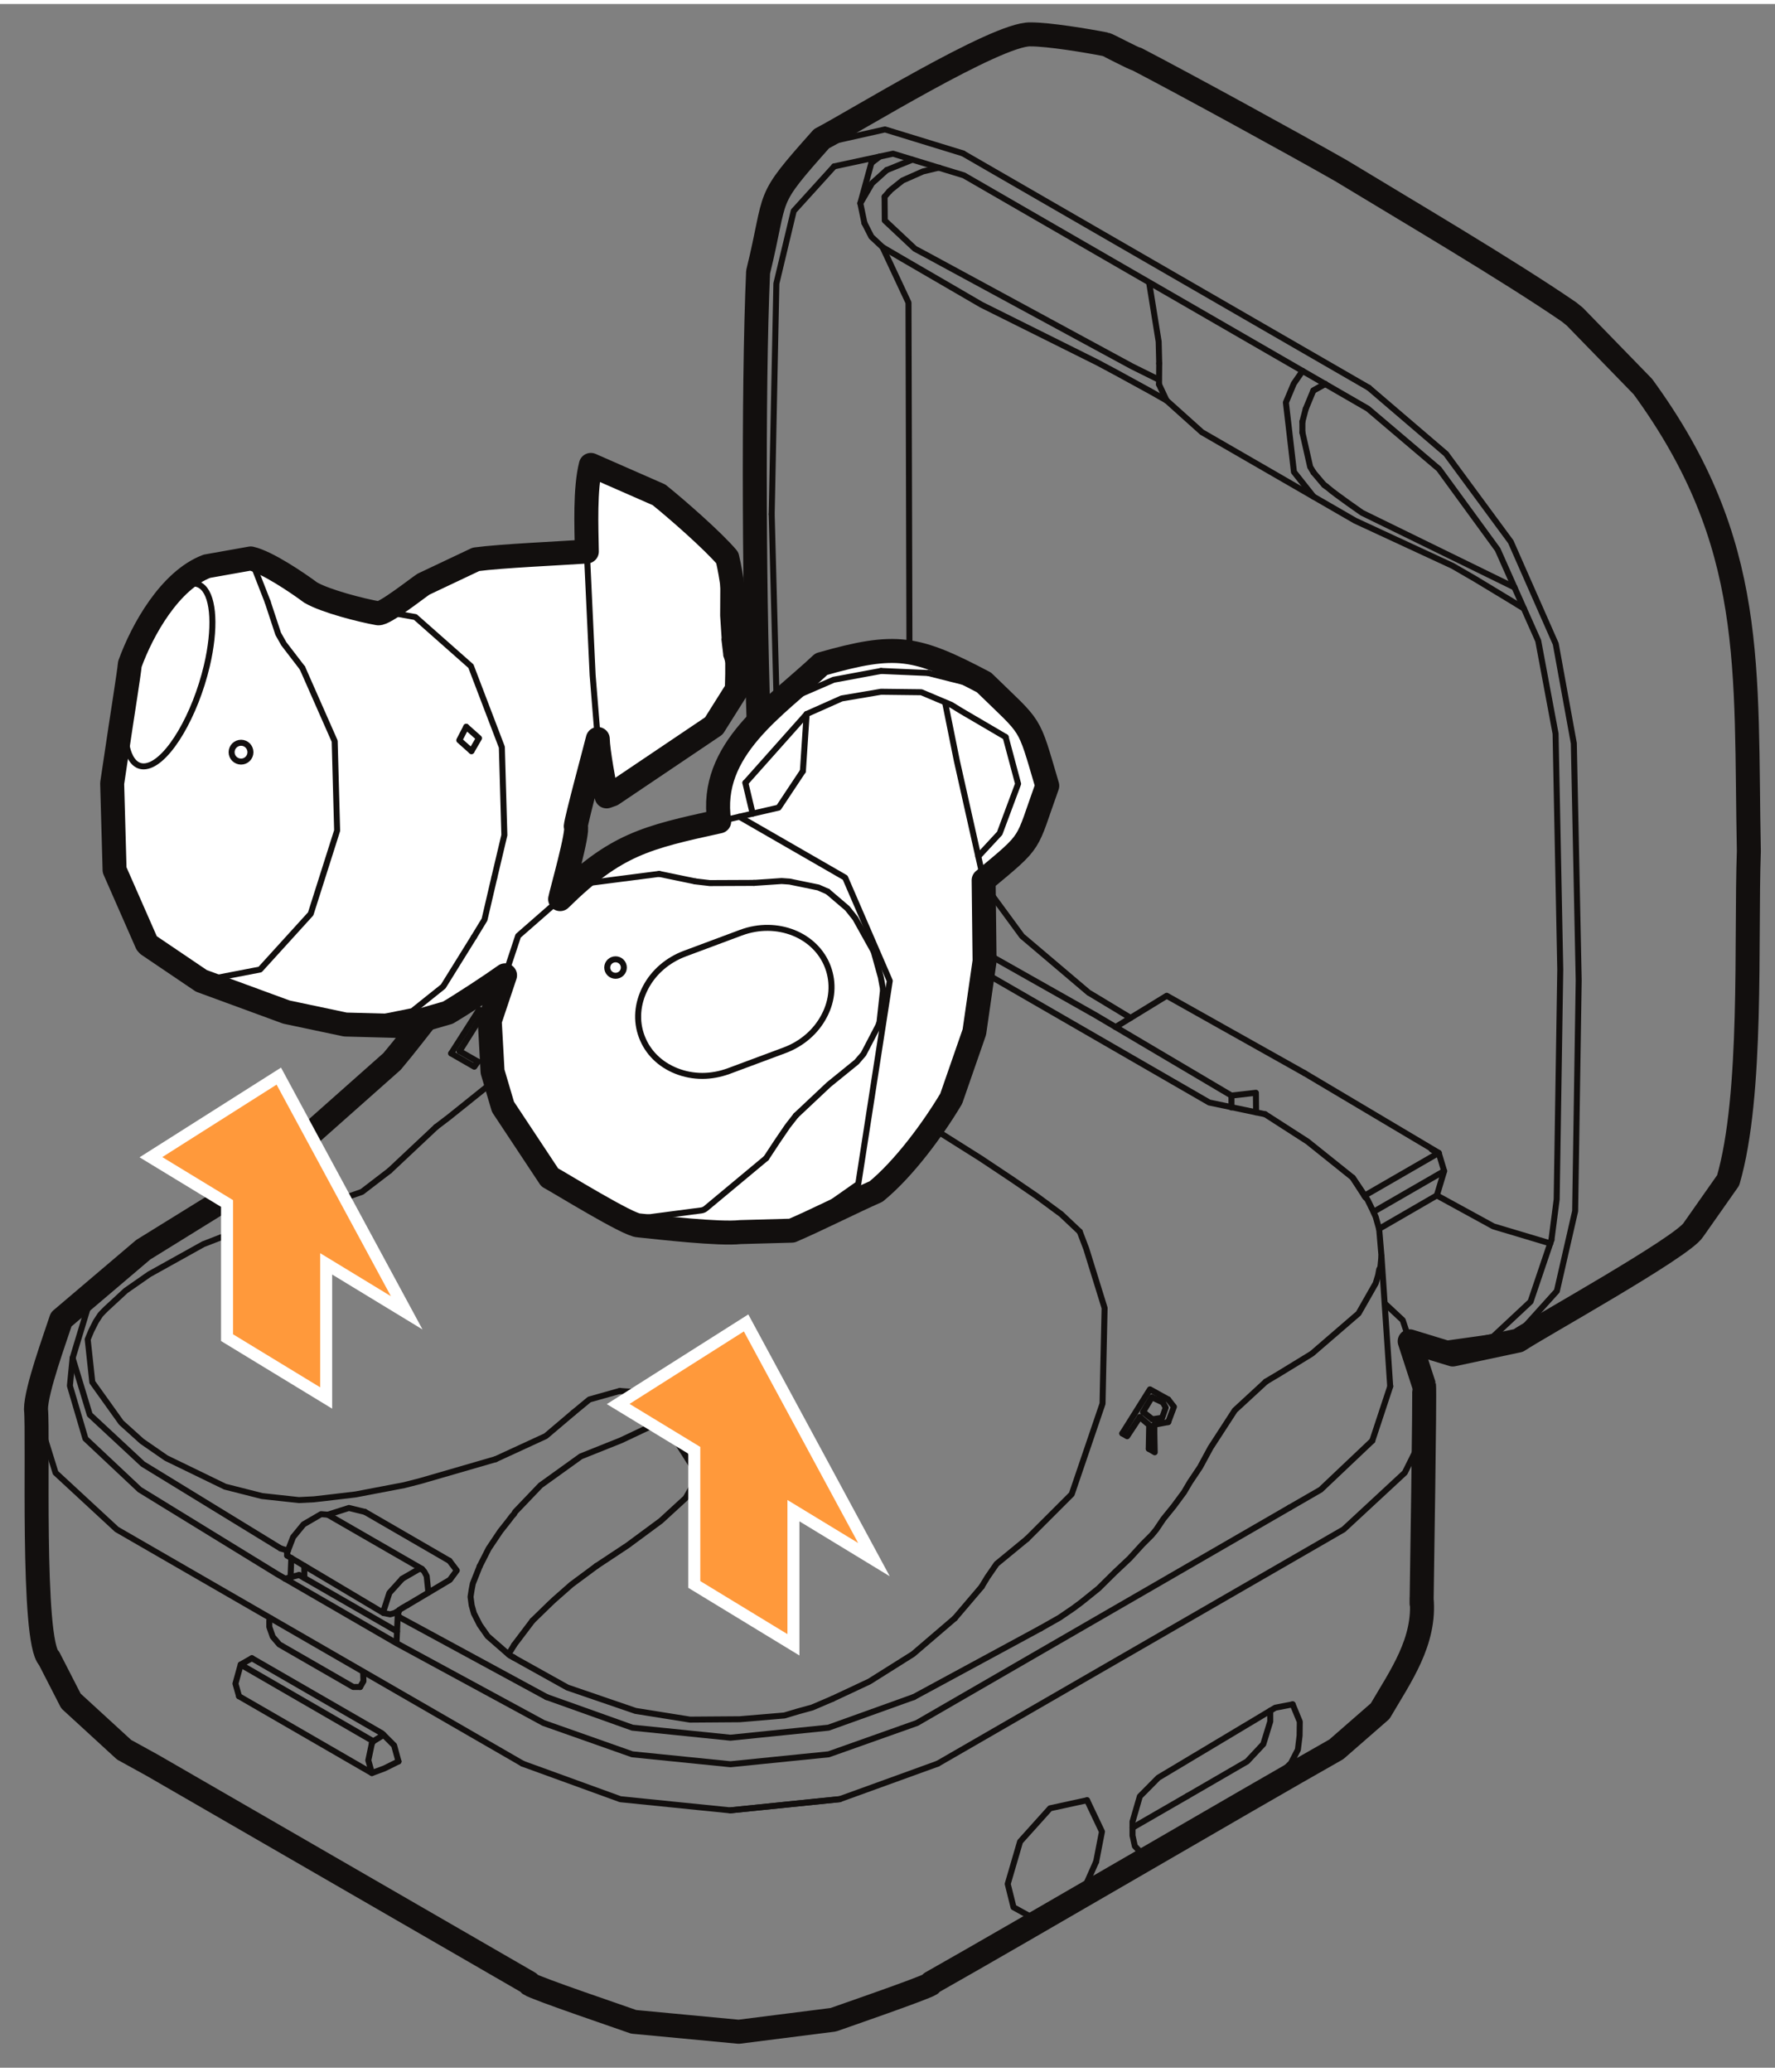 ﻿<?xml version="1.0" encoding="utf-8" standalone="no"?><svg width="108px" height="126px" viewBox="-1 -1 74 86" xmlns="http://www.w3.org/2000/svg" xmlns:xlink="http://www.w3.org/1999/xlink"><rect x="-1" y="-1" width="74" height="86" fill="#808080" stroke="none"/><title>generated by pstoedit</title><!-- generated by pstoedit version:3.75 --><g xml:space="preserve">
<clipPath id="clippath1"> 	<path d="M 0 -0.234 L 0 84 L 72.41 84 L 72.41 -0.234 Z" style="clip-rule:nonzero" />
</clipPath>
<g style="clip-path:url(#clippath1)"> 
<g stroke="#120f0e" fill="none" stroke-width="0.25" stroke-linejoin="round" stroke-linecap="round" stroke-miterlimit="10">
	<path d="M 47.32 14.852 L 47.328 13.98" />
</g>
<g stroke="#120f0e" fill="none" stroke-width="0.25" stroke-linejoin="round" stroke-linecap="round" stroke-miterlimit="10">
	<path d="M 23.867 64.09 L 25.16 63.234 L 26.551 62.207 L 27.586 61.258 L 28.113 60.34" />
</g>
<g stroke="#120f0e" fill="none" stroke-width="0.25" stroke-linejoin="round" stroke-linecap="round" stroke-miterlimit="10">
	<path d="M 11.113 64.559 L 11.145 63.758" />
</g>
<g stroke="#120f0e" fill="none" stroke-width="0.25" stroke-linejoin="round" stroke-linecap="round" stroke-miterlimit="10">
	<path d="M 15.242 47.617 L 14.09 48.5 L 13 48.883 L 12.355 49.023" />
</g>
<g stroke="#120f0e" fill="none" stroke-width="0.25" stroke-linejoin="round" stroke-linecap="round" stroke-miterlimit="10">
	<path d="M 14.215 61.836 L 17.738 63.875" />
</g>
<g stroke="#120f0e" fill="none" stroke-width="0.25" stroke-linejoin="round" stroke-linecap="round" stroke-miterlimit="10">
	<path d="M 21.785 69.551 L 25.363 70.828 L 29.453 71.246 L 33.539 70.828 L 37.098 69.551" />
</g>
<g stroke="#120f0e" fill="none" stroke-width="0.25" stroke-linejoin="round" stroke-linecap="round" stroke-miterlimit="10">
	<path d="M 39.93 64.945 L 40.164 64.559 L 40.547 64.004 L 41.82 62.957" />
</g>
<g stroke="#120f0e" fill="none" stroke-width="0.25" stroke-linejoin="round" stroke-linecap="round" stroke-miterlimit="10">
	<path d="M 51.777 56.406 L 50.48 57.602 L 49.469 59.16 L 49.031 59.969 L 48.605 60.605 L 48.363 61.016 L 47.93 61.602 L 47.5 62.133 L 47.203 62.574 L 47.016 62.801 L 46.629 63.188 L 46.098 63.77 L 45.477 64.355 L 44.801 65.023 L 44.316 65.414 L 44.078 65.605 L 43.742 65.855 L 43.168 66.246 L 42.375 66.695" />
</g>
<g stroke="#120f0e" fill="none" stroke-width="0.25" stroke-linejoin="round" stroke-linecap="round" stroke-miterlimit="10">
	<path d="M 10.699 63.359 L 4.957 59.844 L 2.742 57.785 L 2.027 55.426" />
</g>
<g stroke="#120f0e" fill="none" stroke-width="0.25" stroke-linejoin="round" stroke-linecap="round" stroke-miterlimit="10">
	<path d="M 21.785 69.551 L 15.676 66.238 L 15.582 66.129" />
</g>
<g stroke="#120f0e" fill="none" stroke-width="0.25" stroke-linejoin="round" stroke-linecap="round" stroke-miterlimit="10">
	<path d="M 12.355 49.023 L 10.062 49.676" />
</g>
<g stroke="#120f0e" fill="none" stroke-width="0.25" stroke-linejoin="round" stroke-linecap="round" stroke-miterlimit="10">
	<path d="M 19.66 59.641 L 21.754 58.676 L 22.902 57.703" />
</g>
<g stroke="#120f0e" fill="none" stroke-width="0.25" stroke-linejoin="round" stroke-linecap="round" stroke-miterlimit="10">
	<path d="M 33.699 69.629 L 35.242 68.906 L 37.062 67.762 L 38.805 66.27" />
</g>
<g stroke="#120f0e" fill="none" stroke-width="0.25" stroke-linejoin="round" stroke-linecap="round" stroke-miterlimit="10">
	<path d="M 26.465 57.727 L 26.086 58.289 L 24.887 58.855 L 23.215 59.523 L 21.535 60.73 L 20.477 61.836 L 20.43 61.922 L 20.336 62.027 L 20.188 62.223 L 19.855 62.645 L 19.371 63.367 L 19 64.098" />
</g>
<g stroke="#120f0e" fill="none" stroke-width="0.25" stroke-linejoin="round" stroke-linecap="round" stroke-miterlimit="10">
	<path d="M 26.465 57.727 L 26.27 56.895 L 24.848 56.797" />
</g>
<g stroke="#120f0e" fill="none" stroke-width="0.25" stroke-linejoin="round" stroke-linecap="round" stroke-miterlimit="10">
	<path d="M 53.391 43.555 L 58.98 46.875 L 55.879 48.664" />
</g>
<g stroke="#120f0e" fill="none" stroke-width="0.25" stroke-linejoin="round" stroke-linecap="round" stroke-miterlimit="10">
	<path d="M 56.297 49.312 L 59.207 47.633 L 58.98 46.875" />
</g>
<g stroke="#120f0e" fill="none" stroke-width="0.25" stroke-linejoin="round" stroke-linecap="round" stroke-miterlimit="10">
	<path d="M 53.391 43.555 L 47.641 40.328 L 45.508 41.633" />
</g>
<g stroke="#120f0e" fill="none" stroke-width="0.25" stroke-linejoin="round" stroke-linecap="round" stroke-miterlimit="10">
	<path d="M 58.902 48.648 L 59.207 47.633" />
</g>
<g stroke="#120f0e" fill="none" stroke-width="0.25" stroke-linejoin="round" stroke-linecap="round" stroke-miterlimit="10">
	<path d="M 37.035 5.488 L 35.965 5.922" />
</g>
<g stroke="#120f0e" fill="none" stroke-width="0.25" stroke-linejoin="round" stroke-linecap="round" stroke-miterlimit="10">
	<path d="M 35.965 5.922 L 35.352 6.473 L 34.867 7.305 L 35.039 8.133" />
</g>
<g stroke="#120f0e" fill="none" stroke-width="0.25" stroke-linejoin="round" stroke-linecap="round" stroke-miterlimit="10">
	<path d="M 47.633 15.52 L 47.32 14.852" />
</g>
<g stroke="#120f0e" fill="none" stroke-width="0.25" stroke-linejoin="round" stroke-linecap="round" stroke-miterlimit="10">
	<path d="M 14.504 71.481 L 14.562 71.394" />
</g>
<g stroke="#120f0e" fill="none" stroke-width="0.25" stroke-linejoin="round" stroke-linecap="round" stroke-miterlimit="10">
	<path d="M 39.152 5.23 L 56.066 14.992" />
</g>
<g stroke="#120f0e" fill="none" stroke-width="0.25" stroke-linejoin="round" stroke-linecap="round" stroke-miterlimit="10">
	<path d="M 58.988 46.906 L 58.688 46.734" />
</g>
<g stroke="#120f0e" fill="none" stroke-width="0.25" stroke-linejoin="round" stroke-linecap="round" stroke-miterlimit="10">
	<path d="M 50.34 44.984 L 50.34 44.488" />
</g>
<g stroke="#120f0e" fill="none" stroke-width="0.25" stroke-linejoin="round" stroke-linecap="round" stroke-miterlimit="10">
	<path d="M 53.434 15.879 L 53.297 16.406" />
</g>
<g stroke="#120f0e" fill="none" stroke-width="0.25" stroke-linejoin="round" stroke-linecap="round" stroke-miterlimit="10">
	<path d="M 47.328 13.98 L 47.305 13.07 L 46.914 10.648" />
</g>
<g stroke="#120f0e" fill="none" stroke-width="0.25" stroke-linejoin="round" stroke-linecap="round" stroke-miterlimit="10">
	<path d="M 36.074 6.809 L 35.879 7.031" />
</g>
<g stroke="#120f0e" fill="none" stroke-width="0.25" stroke-linejoin="round" stroke-linecap="round" stroke-miterlimit="10">
	<path d="M 21.199 66.371 L 21.934 65.656 L 22.109 65.492 L 22.824 64.863 L 23.867 64.09" />
</g>
<g stroke="#120f0e" fill="none" stroke-width="0.25" stroke-linejoin="round" stroke-linecap="round" stroke-miterlimit="10">
	<path d="M 20.43 67.391 L 20.199 67.77" />
</g>
<g stroke="#120f0e" fill="none" stroke-width="0.25" stroke-linejoin="round" stroke-linecap="round" stroke-miterlimit="10">
	<path d="M 18.922 43.074 L 18.16 42.637" />
</g>
<g stroke="#120f0e" fill="none" stroke-width="0.25" stroke-linejoin="round" stroke-linecap="round" stroke-miterlimit="10">
	<path d="M 19.176 41.02 L 18.977 40.902 L 17.809 42.73" />
</g>
<g stroke="#120f0e" fill="none" stroke-width="0.25" stroke-linejoin="round" stroke-linecap="round" stroke-miterlimit="10">
	<path d="M 15.98 65.723 L 17.754 64.668 L 18.043 64.277 L 17.738 63.875" />
</g>
<g stroke="#120f0e" fill="none" stroke-width="0.25" stroke-linejoin="round" stroke-linecap="round" stroke-miterlimit="10">
	<path d="M 56.594 51.18 L 56.547 51.645 L 56.5 51.73 L 56.453 51.98 L 56.352 52.312 L 55.637 53.566 L 53.707 55.23 L 53.637 55.277 L 52.34 56.07 L 51.777 56.406" />
</g>
<g stroke="#120f0e" fill="none" stroke-width="0.25" stroke-linejoin="round" stroke-linecap="round" stroke-miterlimit="10">
	<path d="M 42.375 66.695 L 37.098 69.551" />
</g>
<g stroke="#120f0e" fill="none" stroke-width="0.25" stroke-linejoin="round" stroke-linecap="round" stroke-miterlimit="10">
	<path d="M 14.215 61.836 L 13.547 61.672 L 12.668 61.953" />
</g>
<g stroke="#120f0e" fill="none" stroke-width="0.25" stroke-linejoin="round" stroke-linecap="round" stroke-miterlimit="10">
	<path d="M 47.703 57.152 L 46.941 56.73 L 45.789 58.566" />
</g>
<g stroke="#120f0e" fill="none" stroke-width="0.25" stroke-linejoin="round" stroke-linecap="round" stroke-miterlimit="10">
	<path d="M 38.938 38.734 L 49.414 44.777 L 51.746 45.266" />
</g>
<g stroke="#120f0e" fill="none" stroke-width="0.25" stroke-linejoin="round" stroke-linecap="round" stroke-miterlimit="10">
	<path d="M 10.062 49.676 L 7.477 50.68 L 5.223 51.934 L 4.242 52.617 L 3.426 53.371 L 3.285 53.512 L 3.184 53.621 L 3 53.902 L 2.805 54.289 L 2.656 54.648 L 2.848 56.43 L 4.055 58.117 L 4.918 58.895 L 5.93 59.594 L 8.383 60.785 L 9.922 61.176 L 11.461 61.344 L 12.09 61.312 L 12.566 61.258 L 13.824 61.109 L 15.848 60.723 L 16.184 60.637 L 16.52 60.551 L 19.66 59.641" />
</g>
<g stroke="#120f0e" fill="none" stroke-width="0.25" stroke-linejoin="round" stroke-linecap="round" stroke-miterlimit="10">
	<path d="M 38.805 66.27 L 39.934 64.945" />
</g>
<g stroke="#120f0e" fill="none" stroke-width="0.25" stroke-linejoin="round" stroke-linecap="round" stroke-miterlimit="10">
	<path d="M 17.18 45.797 L 15.242 47.617" />
</g>
<g stroke="#120f0e" fill="none" stroke-width="0.25" stroke-linejoin="round" stroke-linecap="round" stroke-miterlimit="10">
	<path d="M 19 64.098 L 18.711 64.824 L 18.664 65.07 L 18.617 65.375 L 18.664 65.73 L 18.758 66.066 L 19 66.543 L 19.332 67.016 L 20.25 67.816 L 22.656 69.156 L 25.496 70.129 L 27.766 70.492 L 29.836 70.477 L 31.699 70.32 L 32.277 70.148 L 32.859 69.988 L 33.699 69.629" />
</g>
<g stroke="#120f0e" fill="none" stroke-width="0.25" stroke-linejoin="round" stroke-linecap="round" stroke-miterlimit="10">
	<path d="M 21.199 66.371 L 20.43 67.387" />
</g>
<g stroke="#120f0e" fill="none" stroke-width="0.25" stroke-linejoin="round" stroke-linecap="round" stroke-miterlimit="10">
	<path d="M 11.004 63.449 L 10.699 63.359" />
</g>
<g stroke="#120f0e" fill="none" stroke-width="0.25" stroke-linejoin="round" stroke-linecap="round" stroke-miterlimit="10">
	<path d="M 22.902 57.703 L 23.57 57.152 L 24.848 56.793" />
</g>
<g stroke="#120f0e" fill="none" stroke-width="0.25" stroke-linejoin="round" stroke-linecap="round" stroke-miterlimit="10">
	<path d="M 46.52 57.883 L 46.91 58.219 L 46.891 59.207" />
</g>
<g stroke="#120f0e" fill="none" stroke-width="0.25" stroke-linejoin="round" stroke-linecap="round" stroke-miterlimit="10">
	<path d="M 47.125 58.203 L 47.703 58.094" />
</g>
<g stroke="#120f0e" fill="none" stroke-width="0.25" stroke-linejoin="round" stroke-linecap="round" stroke-miterlimit="10">
	<path d="M 47.047 57.977 L 47.449 57.914 L 47.598 57.492 L 47.477 57.27" />
</g>
<g stroke="#120f0e" fill="none" stroke-width="0.25" stroke-linejoin="round" stroke-linecap="round" stroke-miterlimit="10">
	<path d="M 34.34 35.793 L 33.855 35.629 L 33.141 35.473" />
</g>
<g stroke="#120f0e" fill="none" stroke-width="0.25" stroke-linejoin="round" stroke-linecap="round" stroke-miterlimit="10">
	<path d="M 53.305 14.289 L 52.938 14.82 L 52.609 15.605 L 52.945 18.5 L 53.758 19.527" />
</g>
<g stroke="#120f0e" fill="none" stroke-width="0.25" stroke-linejoin="round" stroke-linecap="round" stroke-miterlimit="10">
	<path d="M 14.504 72.719 L 14.355 72.188 L 14.504 71.481" />
</g>
<g stroke="#120f0e" fill="none" stroke-width="0.25" stroke-linejoin="round" stroke-linecap="round" stroke-miterlimit="10">
	<path d="M 14.992 71.129 L 14.562 71.394 L 9.035 68.199 L 9.5 67.934" />
</g>
<g stroke="#120f0e" fill="none" stroke-width="0.25" stroke-linejoin="round" stroke-linecap="round" stroke-miterlimit="10">
	<path d="M 9.035 68.199 L 8.816 68.992 L 8.965 69.519" />
</g>
<g stroke="#120f0e" fill="none" stroke-width="0.25" stroke-linejoin="round" stroke-linecap="round" stroke-miterlimit="10">
	<path d="M 16.594 64.215 L 16.457 64.223 L 15.762 64.625" />
</g>
<g stroke="#120f0e" fill="none" stroke-width="0.25" stroke-linejoin="round" stroke-linecap="round" stroke-miterlimit="10">
	<path d="M 14.992 66.051 L 14.992 65.957 L 15.234 65.211 L 15.762 64.629" />
</g>
<g stroke="#120f0e" fill="none" stroke-width="0.25" stroke-linejoin="round" stroke-linecap="round" stroke-miterlimit="10">
	<path d="M 44.32 73.852 L 42.777 74.188 L 41.527 75.578 L 41.012 77.34 L 41.254 78.312 L 41.984 78.715" />
</g>
<g stroke="#120f0e" fill="none" stroke-width="0.25" stroke-linejoin="round" stroke-linecap="round" stroke-miterlimit="10">
	<path d="M 57.703 54.508 L 58.91 54.879 L 61.223 54.555 L 62.809 53.074 L 63.68 50.5" />
</g>
<g stroke="#120f0e" fill="none" stroke-width="0.25" stroke-linejoin="round" stroke-linecap="round" stroke-miterlimit="10">
	<path d="M 31.172 20.258 L 31.43 30.066" />
</g>
<g stroke="#120f0e" fill="none" stroke-width="0.25" stroke-linejoin="round" stroke-linecap="round" stroke-miterlimit="10">
	<path d="M 31.172 20.258 L 31.367 10.648 L 32.09 7.625 L 33.777 5.766" />
</g>
<g stroke="#120f0e" fill="none" stroke-width="0.25" stroke-linejoin="round" stroke-linecap="round" stroke-miterlimit="10">
	<path d="M 31.43 30.066 L 31.668 32.027" />
</g>
<g stroke="#120f0e" fill="none" stroke-width="0.25" stroke-linejoin="round" stroke-linecap="round" stroke-miterlimit="10">
	<path d="M 56.066 14.992 L 59.285 17.746 L 61.984 21.41 L 63.859 25.664 L 64.613 29.809 L 64.816 39.684 L 64.668 49.301 L 63.906 52.633 L 61.984 54.762" />
</g>
<g stroke="#120f0e" fill="none" stroke-width="0.25" stroke-linejoin="round" stroke-linecap="round" stroke-miterlimit="10">
	<path d="M 31.375 6.832 L 33.203 4.832 L 35.895 4.227 L 39.152 5.227" />
</g>
<g stroke="#120f0e" fill="none" stroke-width="0.25" stroke-linejoin="round" stroke-linecap="round" stroke-miterlimit="10">
	<path d="M 47.234 75.914 L 52.121 72.996 L 52.82 72.305 L 53.109 71.746 L 53.18 71.16 L 53.188 70.578 L 52.891 69.856" />
</g>
<g stroke="#120f0e" fill="none" stroke-width="0.25" stroke-linejoin="round" stroke-linecap="round" stroke-miterlimit="10">
	<path d="M 46.559 76.023 L 47.234 75.914" />
</g>
<g stroke="#120f0e" fill="none" stroke-width="0.25" stroke-linejoin="round" stroke-linecap="round" stroke-miterlimit="10">
	<path d="M 38.094 72.328 L 55.016 62.566 L 57.566 60.203 L 58.383 58.566" />
</g>
<g stroke="#120f0e" fill="none" stroke-width="0.25" stroke-linejoin="round" stroke-linecap="round" stroke-miterlimit="10">
	<path d="M 38.094 72.328 L 34.004 73.809 L 29.438 74.273 L 24.863 73.809 L 20.785 72.328" />
</g>
<g stroke="#120f0e" fill="none" stroke-width="0.25" stroke-linejoin="round" stroke-linecap="round" stroke-miterlimit="10">
	<path d="M 41.984 78.715 L 42.809 78.605 L 44.297 77.316 L 44.699 76.41" />
</g>
<g stroke="#120f0e" fill="none" stroke-width="0.25" stroke-linejoin="round" stroke-linecap="round" stroke-miterlimit="10">
	<path d="M 39.969 38.492 L 39.969 37.789 L 38.953 37.906 L 38.953 38.734" />
</g>
<g stroke="#120f0e" fill="none" stroke-width="0.25" stroke-linejoin="round" stroke-linecap="round" stroke-miterlimit="10">
	<path d="M 38.953 37.906 L 44.645 41.121 L 50.34 44.488 L 51.359 44.371 L 51.367 45.188" />
</g>
<g stroke="#120f0e" fill="none" stroke-width="0.25" stroke-linejoin="round" stroke-linecap="round" stroke-miterlimit="10">
	<path d="M 53.754 15.109 L 54.25 14.836" />
</g>
<g stroke="#120f0e" fill="none" stroke-width="0.25" stroke-linejoin="round" stroke-linecap="round" stroke-miterlimit="10">
	<path d="M 53.297 16.406 L 53.297 16.625 L 53.297 16.852 L 53.297 16.836" />
</g>
<g stroke="#120f0e" fill="none" stroke-width="0.25" stroke-linejoin="round" stroke-linecap="round" stroke-miterlimit="10">
	<path d="M 28.117 60.34 L 26.465 57.727" />
</g>
<g stroke="#120f0e" fill="none" stroke-width="0.25" stroke-linejoin="round" stroke-linecap="round" stroke-miterlimit="10">
	<path d="M 20.383 67.879 L 20.43 67.91" />
</g>
<g stroke="#120f0e" fill="none" stroke-width="0.25" stroke-linejoin="round" stroke-linecap="round" stroke-miterlimit="10">
	<path d="M 45.789 58.566 L 45.992 58.684 L 46.52 57.883" />
</g>
<g stroke="#120f0e" fill="none" stroke-width="0.25" stroke-linejoin="round" stroke-linecap="round" stroke-miterlimit="10">
	<path d="M 47.477 57.273 L 47.02 57.059 L 46.652 57.676 L 46.715 57.715 L 47.043 57.977" />
</g>
<g stroke="#120f0e" fill="none" stroke-width="0.25" stroke-linejoin="round" stroke-linecap="round" stroke-miterlimit="10">
	<path d="M 47.125 58.203 L 47.125 58.566 L 47.141 59.352 L 46.895 59.207" />
</g>
<g stroke="#120f0e" fill="none" stroke-width="0.25" stroke-linejoin="round" stroke-linecap="round" stroke-miterlimit="10">
	<path d="M 19.176 41.02 L 18.16 42.637" />
</g>
<g stroke="#120f0e" fill="none" stroke-width="0.25" stroke-linejoin="round" stroke-linecap="round" stroke-miterlimit="10">
	<path d="M 17.809 42.73 L 18.773 43.285 L 18.922 43.074" />
</g>
<g stroke="#120f0e" fill="none" stroke-width="0.25" stroke-linejoin="round" stroke-linecap="round" stroke-miterlimit="10">
	<path d="M 10.879 64.621 L 11.469 64.465" />
</g>
<g stroke="#120f0e" fill="none" stroke-width="0.25" stroke-linejoin="round" stroke-linecap="round" stroke-miterlimit="10">
	<path d="M 15.531 67.289 L 15.582 66.129 L 15.648 65.918 L 15.98 65.723 L 15.746 65.855" />
</g>
<g stroke="#120f0e" fill="none" stroke-width="0.25" stroke-linejoin="round" stroke-linecap="round" stroke-miterlimit="10">
	<path d="M 51.746 45.266 L 53.512 46.402 L 55.395 47.91 L 56.02 48.844 L 56.211 49.234 L 56.352 49.539 L 56.406 49.73 L 56.5 50.066 L 56.594 51.18 L 56.957 56.602" />
</g>
<g stroke="#120f0e" fill="none" stroke-width="0.25" stroke-linejoin="round" stroke-linecap="round" stroke-miterlimit="10">
	<path d="M 34.34 35.793 L 35.109 36.016 L 35.59 36.18 L 35.973 36.352 L 36.719 36.711 L 38.648 37.699 L 38.934 37.922" />
</g>
<g stroke="#120f0e" fill="none" stroke-width="0.25" stroke-linejoin="round" stroke-linecap="round" stroke-miterlimit="10">
	<path d="M 44.016 50.16 L 44.285 50.867 L 45.051 53.34 L 44.996 55.82 L 44.965 57.324 L 43.68 61.098 L 41.82 62.957" />
</g>
<g stroke="#120f0e" fill="none" stroke-width="0.25" stroke-linejoin="round" stroke-linecap="round" stroke-miterlimit="10">
	<path d="M 56.211 58.871 L 56.961 56.602" />
</g>
<g stroke="#120f0e" fill="none" stroke-width="0.25" stroke-linejoin="round" stroke-linecap="round" stroke-miterlimit="10">
	<path d="M 47.703 58.094 L 47.941 57.457 L 47.703 57.152" />
</g>
<g stroke="#120f0e" fill="none" stroke-width="0.25" stroke-linejoin="round" stroke-linecap="round" stroke-miterlimit="10">
	<path d="M 17.18 45.797 L 17.723 45.383 L 19.277 44.137 L 19.566 43.922 L 20.625 43.141 L 21.395 42.582 L 22.016 42.172 L 22.602 41.891 L 24.133 41.059 L 24.535 40.918 L 24.973 40.777 L 25.262 40.723 L 25.648 40.668 L 26.133 40.605 L 26.418 40.605 L 26.66 40.582 L 27.238 40.637 L 27.523 40.691 L 27.664 40.723 L 27.812 40.801 L 28.73 41.059 L 30.301 41.742 L 32.129 42.629 L 34.773 44.047 L 37.855 45.828 L 39.879 47.102 L 41.176 47.965 L 42.234 48.688 L 43.246 49.434 L 44.016 50.16" />
</g>
<g stroke="#120f0e" fill="none" stroke-width="0.25" stroke-linejoin="round" stroke-linecap="round" stroke-miterlimit="10">
	<path d="M 55.777 48.48 L 55.395 47.91 L 55.926 48.734 L 55.777 48.48" />
</g>
<g stroke="#120f0e" fill="none" stroke-width="0.25" stroke-linejoin="round" stroke-linecap="round" stroke-miterlimit="10">
	<path d="M 62.141 23.312 L 55.785 20.203 C 55.785 20.203 54.664 19.426 54.391 19.184 L 54.281 19.098" />
</g>
<g stroke="#120f0e" fill="none" stroke-width="0.25" stroke-linejoin="round" stroke-linecap="round" stroke-miterlimit="10">
	<path d="M 53.762 18.523 L 54.203 19.043" />
</g>
<g stroke="#120f0e" fill="none" stroke-width="0.25" stroke-linejoin="round" stroke-linecap="round" stroke-miterlimit="10">
	<path d="M 56.492 50.043 L 58.902 48.648 L 61.238 49.926 L 61.27 49.941 L 63.633 50.648" />
</g>
<g stroke="#120f0e" fill="none" stroke-width="0.25" stroke-linejoin="round" stroke-linecap="round" stroke-miterlimit="10">
	<path d="M 35.039 8.129 L 35.328 8.699 L 35.793 9.133 L 36.875 11.445 L 36.914 25.531 L 36.945 27.164 L 36.945 27.258 L 37.574 30.898 L 39.207 34.57 L 41.609 37.844 L 44.402 40.211 L 44.438 40.227 L 46.133 41.25" />
</g>
<g stroke="#120f0e" fill="none" stroke-width="0.25" stroke-linejoin="round" stroke-linecap="round" stroke-miterlimit="10">
	<path d="M 54.246 14.828 L 53.754 15.105 L 53.434 15.879" />
</g>
<g stroke="#120f0e" fill="none" stroke-width="0.25" stroke-linejoin="round" stroke-linecap="round" stroke-miterlimit="10">
	<path d="M 36.074 6.809 L 36.145 6.738 L 36.625 6.355 L 37.48 5.977 L 38.039 5.844 L 38.152 5.82" />
</g>
<g stroke="#120f0e" fill="none" stroke-width="0.25" stroke-linejoin="round" stroke-linecap="round" stroke-miterlimit="10">
	<path d="M 35.879 7.035 L 35.887 8.023 L 37.141 9.199 L 37.625 9.457 L 46.195 14.102 L 47.305 14.652" />
</g>
<g stroke="#120f0e" fill="none" stroke-width="0.25" stroke-linejoin="round" stroke-linecap="round" stroke-miterlimit="10">
	<path d="M 35.793 9.133 L 36.633 9.625 L 39.055 11.031 L 39.914 11.531 L 44.754 13.941 L 45.523 14.352 L 46.957 15.137 L 47.633 15.52" />
</g>
<g stroke="#120f0e" fill="none" stroke-width="0.25" stroke-linejoin="round" stroke-linecap="round" stroke-miterlimit="10">
	<path d="M 34.867 7.305 L 35.328 5.625" />
</g>
<g stroke="#120f0e" fill="none" stroke-width="0.25" stroke-linejoin="round" stroke-linecap="round" stroke-miterlimit="10">
	<path d="M 54.207 19.043 L 54.285 19.098" />
</g>
<g stroke="#120f0e" fill="none" stroke-width="0.25" stroke-linejoin="round" stroke-linecap="round" stroke-miterlimit="10">
	<path d="M 47.633 15.52 L 49.109 16.844 L 55.496 20.531 L 59.559 22.414 L 60.484 22.949 L 62.016 23.875 L 62.531 24.191" />
</g>
<g stroke="#120f0e" fill="none" stroke-width="0.25" stroke-linejoin="round" stroke-linecap="round" stroke-miterlimit="10">
	<path d="M 35.684 5.352 L 35.328 5.625" />
</g>
<g stroke="#120f0e" fill="none" stroke-width="0.25" stroke-linejoin="round" stroke-linecap="round" stroke-miterlimit="10">
	<path d="M 53.297 16.852 L 53.621 18.289 L 53.762 18.523" />
</g>
<g stroke="#120f0e" fill="none" stroke-width="0.25" stroke-linejoin="round" stroke-linecap="round" stroke-miterlimit="10">
	<path d="M 8.965 69.519 L 14.504 72.719 L 15.031 72.523 L 15.613 72.234" />
</g>
<g stroke="#120f0e" fill="none" stroke-width="0.25" stroke-linejoin="round" stroke-linecap="round" stroke-miterlimit="10">
	<path d="M 15.551 66.816 L 11.469 64.465" />
</g>
<g stroke="#120f0e" fill="none" stroke-width="0.25" stroke-linejoin="round" stroke-linecap="round" stroke-miterlimit="10">
	<path d="M 29.445 74.273 L 34.02 73.805" />
</g>
<g stroke="#120f0e" fill="none" stroke-width="0.25" stroke-linejoin="round" stroke-linecap="round" stroke-miterlimit="10">
	<path d="M 0.5 57.574 L 1.316 60.207 L 3.867 62.566 L 20.789 72.328" />
</g>
<g stroke="#120f0e" fill="none" stroke-width="0.25" stroke-linejoin="round" stroke-linecap="round" stroke-miterlimit="10">
	<path d="M 52.766 61.656 L 54.059 60.91 L 56.211 58.871" />
</g>
<g stroke="#120f0e" fill="none" stroke-width="0.25" stroke-linejoin="round" stroke-linecap="round" stroke-miterlimit="10">
	<path d="M 10.973 63.66 L 14.992 66.051 L 15.266 66.105 L 15.449 66.051 L 15.641 65.941" />
</g>
<g stroke="#120f0e" fill="none" stroke-width="0.25" stroke-linejoin="round" stroke-linecap="round" stroke-miterlimit="10">
	<path d="M 10.973 63.539 L 10.973 63.656" />
</g>
<g stroke="#120f0e" fill="none" stroke-width="0.25" stroke-linejoin="round" stroke-linecap="round" stroke-miterlimit="10">
	<path d="M 16.859 65.195 L 16.789 64.512 L 16.688 64.324 L 16.594 64.215 L 12.668 61.953 L 12.387 61.93 L 11.656 62.355 L 11.219 62.887 L 10.969 63.539" />
</g>
<g stroke="#120f0e" fill="none" stroke-width="0.25" stroke-linejoin="round" stroke-linecap="round" stroke-miterlimit="10">
	<path d="M 11.688 64.086 L 11.688 64.59" />
</g>
<g stroke="#120f0e" fill="none" stroke-width="0.25" stroke-linejoin="round" stroke-linecap="round" stroke-miterlimit="10">
	<path d="M 44.32 73.852 L 44.941 75.16 L 44.699 76.41" />
</g>
<g stroke="#120f0e" fill="none" stroke-width="0.25" stroke-linejoin="round" stroke-linecap="round" stroke-miterlimit="10">
	<path d="M 33.777 5.766 L 36.23 5.238 L 39.184 6.141 L 56.027 15.863 L 58.988 18.375 L 61.438 21.734 L 63.129 25.539 L 63.852 29.406 L 64.047 39.238 L 63.898 48.812 L 63.68 50.5" />
</g>
<g stroke="#120f0e" fill="none" stroke-width="0.25" stroke-linejoin="round" stroke-linecap="round" stroke-miterlimit="10">
	<path d="M 51.957 70.121 L 51.957 70.57 L 51.668 71.512 L 50.992 72.234 L 48.504 73.676" />
</g>
<g stroke="#120f0e" fill="none" stroke-width="0.25" stroke-linejoin="round" stroke-linecap="round" stroke-miterlimit="10">
	<path d="M 46.215 74.996 L 48.504 73.676" />
</g>
<g stroke="#120f0e" fill="none" stroke-width="0.25" stroke-linejoin="round" stroke-linecap="round" stroke-miterlimit="10">
	<path d="M 10.297 66.277 L 10.227 66.363 L 10.227 66.629 L 10.371 67.039 L 10.645 67.359 L 13.727 69.133 L 14.012 69.133" />
</g>
<g stroke="#120f0e" fill="none" stroke-width="0.25" stroke-linejoin="round" stroke-linecap="round" stroke-miterlimit="10">
	<path d="M 14.012 69.133 L 14.152 68.891 L 14.141 68.504" />
</g>
<g stroke="#120f0e" fill="none" stroke-width="0.25" stroke-linejoin="round" stroke-linecap="round" stroke-miterlimit="10">
	<path d="M 52.891 69.856 L 52.168 69.996 L 47.289 72.914 L 46.52 73.691 L 46.215 74.742 L 46.215 75.324 L 46.312 75.766 L 46.559 76.023" />
</g>
<g stroke="#120f0e" fill="none" stroke-width="0.25" stroke-linejoin="round" stroke-linecap="round" stroke-miterlimit="10">
	<path d="M 15.613 72.234 L 15.43 71.566 L 14.93 71.066 L 9.5 67.934" />
</g>
<g stroke="#120f0e" fill="none" stroke-width="1" stroke-linejoin="round" stroke-linecap="round" stroke-miterlimit="10">
	<path d="M 10.023 47.785 L 15.344 43.066 C 16.414 41.805 17.941 39.656 19.102 38.508 C 20.633 37.078 23.871 36.145 25.82 35.465 C 27.77 35.066 30.121 35 32.082 35.277 L 31.422 33.855 L 30.66 29.664 C 30.445 24.801 30.387 15.027 30.605 10.168 C 31.441 6.762 30.812 7.348 33.25 4.613 C 34.539 3.949 40.547 0.234 41.953 0.266 C 42.719 0.262 44.332 0.531 45.09 0.68 C 45.176 0.691 46.316 1.309 46.387 1.293 C 48.48 2.383 52.812 4.754 54.906 5.945 C 57.578 7.566 61.844 10.074 64.41 11.832 L 64.652 12.027 L 67.492 14.945 C 72.273 21.492 71.754 26.656 71.91 34.301 C 71.777 38.004 72.086 44.453 71.047 48.02 L 69.598 50.082 C 69.156 50.801 63.094 54.16 62.301 54.695 L 59.566 55.277 L 57.77 54.727 L 58.367 56.562 C 58.41 56.68 58.27 65.176 58.266 65.652 L 58.266 65.438 C 58.434 67.23 57.395 68.676 56.539 70.137 C 56.539 70.137 54.711 71.731 54.711 71.731 C 50.699 74 41.762 79.238 37.824 81.461 L 37.793 81.516 C 37.523 81.691 34.137 82.859 33.738 83 L 29.797 83.5 L 25.418 83.086 C 25.035 82.945 21.332 81.695 21.082 81.516 L 21.051 81.461 L 5.355 72.398 L 4.172 71.746 L 1.957 69.715 L 1.047 67.941 C 0.305 67.238 0.609 58.582 0.5 57.555 C 0.504 56.754 1.301 54.586 1.551 53.816 L 4.973 50.91 Z" />
</g>
<g stroke="#120f0e" fill="none" stroke-width="0.25" stroke-linejoin="round" stroke-linecap="round" stroke-miterlimit="10">
	<path d="M 4.973 50.91 L 2.742 53.062 L 2.027 55.426 L 1.914 56.582 L 2.562 58.785 L 4.824 60.91 L 10.566 64.434 L 15.551 67.32 L 21.66 70.633 L 25.359 71.938 L 29.453 72.352 L 33.547 71.938 L 37.227 70.633 L 52.766 61.656" />
</g>
<g stroke="#120f0e" fill="none" stroke-width="0.25" stroke-linejoin="round" stroke-linecap="round" stroke-miterlimit="10">
	<path d="M 56.727 53.145 L 57.48 53.848 L 57.77 54.727" />
</g>
<g stroke="#120f0e" fill="none" stroke-width="0.25" stroke-linejoin="round" stroke-linecap="round" stroke-miterlimit="10">
	<path d="M 32.082 35.277 L 33.141 35.473 L 33.016 35.27 L 31.672 32.027" />
</g>
<g fill="#ffffff" fill-rule="nonzero" stroke-width="0" stroke-linejoin="round" stroke-linecap="round" stroke-miterlimit="10">
	<path d="M 7.625 22.43 L 9.453 22.105 C 10.125 22.254 11.402 23.117 11.953 23.527 C 12.574 23.887 14.059 24.266 14.766 24.391 C 15.023 24.434 16.441 23.312 16.656 23.176 L 18.844 22.141 C 19.895 22 22.375 21.891 23.465 21.816 C 23.449 20.793 23.379 19.211 23.633 18.207 L 26.473 19.453 C 27.203 20.039 28.723 21.367 29.32 22.074 C 29.699 23.66 29.777 25.938 29.719 27.562 L 28.762 29.082 L 24.52 31.938 L 24.289 32.02 C 24.188 31.5 23.93 30.141 23.922 29.629 C 23.828 30.016 23.031 32.953 23.004 33.266 C 23.137 33.457 22.398 36.047 22.352 36.301 C 24.664 34.023 25.922 33.734 28.984 33.062 C 28.535 30.047 31.352 28.289 33.242 26.508 C 36.375 25.617 37.176 25.773 40.02 27.27 C 42.078 29.277 41.836 28.789 42.66 31.578 C 41.742 34.121 42.121 33.758 40.008 35.516 L 40.047 38.883 L 39.621 41.84 L 38.656 44.617 C 37.891 45.898 36.688 47.531 35.527 48.484 C 34.562 48.91 32.984 49.703 32.012 50.117 L 29.863 50.176 C 28.977 50.273 26.547 49.992 25.633 49.898 C 25.219 49.906 22.324 48.113 21.918 47.898 L 19.969 44.957 L 19.535 43.488 L 19.418 41.379 L 20.055 39.477 C 19.484 39.887 18.289 40.668 17.676 41.031 L 15.746 41.59 L 13.398 41.527 L 10.941 41.008 L 7.395 39.707 L 5.176 38.207 L 5.121 38.145 L 3.777 35.086 L 3.676 31.477 L 4.031 29.105 C 4.086 28.723 4.375 26.922 4.414 26.508 C 4.934 25.066 6.094 23.012 7.625 22.43" />
</g>
<g stroke="#120f0e" fill="none" stroke-width="1" stroke-linejoin="round" stroke-linecap="round" stroke-miterlimit="10">
	<path d="M 7.625 22.43 L 9.453 22.105 C 10.125 22.254 11.402 23.117 11.953 23.527 C 12.574 23.887 14.059 24.266 14.766 24.391 C 15.023 24.434 16.441 23.312 16.656 23.176 L 18.844 22.141 C 19.895 22 22.375 21.891 23.465 21.816 C 23.449 20.793 23.379 19.211 23.633 18.207 L 26.473 19.453 C 27.203 20.039 28.723 21.367 29.32 22.074 C 29.699 23.66 29.777 25.938 29.719 27.562 L 28.762 29.082 L 24.52 31.938 L 24.289 32.02 C 24.188 31.5 23.93 30.141 23.922 29.629 C 23.828 30.016 23.031 32.953 23.004 33.266 C 23.137 33.457 22.398 36.047 22.352 36.301 C 24.664 34.023 25.922 33.734 28.984 33.062 C 28.535 30.047 31.352 28.289 33.242 26.508 C 36.375 25.617 37.176 25.773 40.02 27.27 C 42.078 29.277 41.836 28.789 42.66 31.578 C 41.742 34.121 42.121 33.758 40.008 35.516 L 40.047 38.883 L 39.621 41.84 L 38.656 44.617 C 37.891 45.898 36.688 47.531 35.527 48.484 C 34.562 48.91 32.984 49.703 32.012 50.117 L 29.863 50.176 C 28.977 50.273 26.547 49.992 25.633 49.898 C 25.219 49.906 22.324 48.113 21.918 47.898 L 19.969 44.957 L 19.535 43.488 L 19.418 41.379 L 20.055 39.477 C 19.484 39.887 18.289 40.668 17.676 41.031 L 15.746 41.59 L 13.398 41.527 L 10.941 41.008 L 7.395 39.707 L 5.176 38.207 L 5.121 38.145 L 3.777 35.086 L 3.676 31.477 L 4.031 29.105 C 4.086 28.723 4.375 26.922 4.414 26.508 C 4.934 25.066 6.094 23.012 7.625 22.43" />
</g>
<g stroke="#120f0e" fill="none" stroke-width="0.25" stroke-linejoin="round" stroke-linecap="round" stroke-miterlimit="10">
	<path d="M 30.434 35.625 L 28.59 35.633 L 27.984 35.562" />
</g>
<g stroke="#120f0e" fill="none" stroke-width="0.25" stroke-linejoin="round" stroke-linecap="round" stroke-miterlimit="10">
	<path d="M 11.609 26.672 L 10.832 25.66 L 10.598 25.246 L 10.16 23.918" />
</g>
<g stroke="#120f0e" fill="none" stroke-width="0.25" stroke-linejoin="round" stroke-linecap="round" stroke-miterlimit="10">
	<path d="M 27.984 35.562 L 26.48 35.25" />
</g>
<g stroke="#120f0e" fill="none" stroke-width="0.25" stroke-linejoin="round" stroke-linecap="round" stroke-miterlimit="10">
	<path d="M 26.48 35.25 L 23.066 35.691" />
</g>
<g stroke="#120f0e" fill="none" stroke-width="0.25" stroke-linejoin="round" stroke-linecap="round" stroke-miterlimit="10">
	<path d="M 33.508 35.988 L 34.324 36.684 L 34.656 37.102 L 35.426 38.484" />
</g>
<g stroke="#120f0e" fill="none" stroke-width="0.25" stroke-linejoin="round" stroke-linecap="round" stroke-miterlimit="10">
	<path d="M 32.184 45.316 L 33.551 44.031 L 34.711 43.09 L 35 42.754 L 35.578 41.645 L 35.621 41.559 L 35.668 41.418 L 35.816 40.066" />
</g>
<g stroke="#120f0e" fill="none" stroke-width="0.25" stroke-linejoin="round" stroke-linecap="round" stroke-miterlimit="10">
	<path d="M 33.508 35.988 L 33.117 35.816 L 31.918 35.57 L 31.586 35.547 L 30.434 35.625" />
</g>
<g stroke="#120f0e" fill="none" stroke-width="0.25" stroke-linejoin="round" stroke-linecap="round" stroke-miterlimit="10">
	<path d="M 41.891 29.129 L 39.582 27.355 L 37.707 26.883" />
</g>
<g stroke="#120f0e" fill="none" stroke-width="0.25" stroke-linejoin="round" stroke-linecap="round" stroke-miterlimit="10">
	<path d="M 35.73 26.793 L 33.754 27.16 L 31.996 27.922" />
</g>
<g stroke="#120f0e" fill="none" stroke-width="0.25" stroke-linejoin="round" stroke-linecap="round" stroke-miterlimit="10">
	<path d="M 30.488 28.988 L 31.996 27.922" />
</g>
<g stroke="#120f0e" fill="none" stroke-width="0.25" stroke-linejoin="round" stroke-linecap="round" stroke-miterlimit="10">
	<path d="M 37.707 26.879 L 35.73 26.793" />
</g>
<g stroke="#120f0e" fill="none" stroke-width="0.25" stroke-linejoin="round" stroke-linecap="round" stroke-miterlimit="10">
	<path d="M 32.473 30.965 L 31.461 32.488 L 30.379 32.738" />
</g>
<g stroke="#120f0e" fill="none" stroke-width="0.25" stroke-linejoin="round" stroke-linecap="round" stroke-miterlimit="10">
	<path d="M 32.629 28.59 L 30.078 31.453" />
</g>
<g stroke="#120f0e" fill="none" stroke-width="0.25" stroke-linejoin="round" stroke-linecap="round" stroke-miterlimit="10">
	<path d="M 40.926 29.547 L 39.066 28.457 L 38.652 28.203 L 37.41 27.68 L 35.73 27.66 L 34.09 27.938 L 32.625 28.59" />
</g>
<g stroke="#120f0e" fill="none" stroke-width="0.25" stroke-linejoin="round" stroke-linecap="round" stroke-miterlimit="10">
	<path d="M 18.438 29.121 L 18.969 29.594 L 18.656 30.133" />
</g>
<g stroke="#120f0e" fill="none" stroke-width="0.25" stroke-linejoin="round" stroke-linecap="round" stroke-miterlimit="10">
	<path d="M 9.453 22.105 L 10.16 23.914" />
</g>
<g stroke="#120f0e" fill="none" stroke-width="0.25" stroke-linejoin="round" stroke-linecap="round" stroke-miterlimit="10">
	<path d="M 11.609 26.672 L 12.953 29.719 L 13.055 33.445 L 11.953 36.914 L 9.844 39.234 L 7.395 39.707" />
</g>
<g stroke="#120f0e" fill="none" stroke-width="0.25" stroke-linejoin="round" stroke-linecap="round" stroke-miterlimit="10">
	<path d="M 18.758 37.879 L 19.199 37.156 L 19.605 35.414" />
</g>
<g stroke="#120f0e" fill="none" stroke-width="0.25" stroke-linejoin="round" stroke-linecap="round" stroke-miterlimit="10">
	<path d="M 19.605 35.414 L 20.027 33.633 L 19.922 29.969 L 18.633 26.594 L 16.316 24.547 L 15.055 24.32" />
</g>
<g stroke="#120f0e" fill="none" stroke-width="0.25" stroke-linejoin="round" stroke-linecap="round" stroke-miterlimit="10">
	<path d="M 18.758 37.879 L 17.477 39.941 L 16.191 40.969 L 13.398 41.527" />
</g>
<g stroke="#120f0e" fill="none" stroke-width="0.25" stroke-linejoin="round" stroke-linecap="round" stroke-miterlimit="10">
	<path d="M 35.816 40.066 L 35.723 39.559 L 35.426 38.488" />
</g>
<g stroke="#120f0e" fill="none" stroke-width="0.25" stroke-linejoin="round" stroke-linecap="round" stroke-miterlimit="10">
	<path d="M 32.629 28.59 L 32.473 30.965" />
</g>
<g stroke="#120f0e" fill="none" stroke-width="0.25" stroke-linejoin="round" stroke-linecap="round" stroke-miterlimit="10">
	<path d="M 38.406 28.129 L 38.891 30.535 L 40.008 35.516" />
</g>
<g stroke="#120f0e" fill="none" stroke-width="0.25" stroke-linejoin="round" stroke-linecap="round" stroke-miterlimit="10">
	<path d="M 39.785 34.52 L 40.676 33.559 L 41.445 31.496 L 40.926 29.551" />
</g>
<g stroke="#120f0e" fill="none" stroke-width="0.25" stroke-linejoin="round" stroke-linecap="round" stroke-miterlimit="10">
	<path d="M 29.719 27.566 L 29.281 26.141" />
</g>
<g stroke="#120f0e" fill="none" stroke-width="0.25" stroke-linejoin="round" stroke-linecap="round" stroke-miterlimit="10">
	<path d="M 7.625 22.43 L 7.348 22.578" />
</g>
<g stroke="#120f0e" fill="none" stroke-width="0.25" stroke-linejoin="round" stroke-linecap="round" stroke-miterlimit="10">
	<path d="M 18.438 29.121 L 18.148 29.68 L 18.656 30.133" />
</g>
<g stroke="#120f0e" fill="none" stroke-width="0.25" stroke-linejoin="round" stroke-linecap="round" stroke-miterlimit="10">
	<path d="M 23.922 29.625 L 23.707 26.965 L 23.465 21.816" />
</g>
<g stroke="#120f0e" fill="none" stroke-width="0.25" stroke-linejoin="round" stroke-linecap="round" stroke-miterlimit="10">
	<path d="M 29.281 26.141 L 29.203 25.488" />
</g>
<g stroke="#120f0e" fill="none" stroke-width="0.25" stroke-linejoin="round" stroke-linecap="round" stroke-miterlimit="10">
	<path d="M 29.211 25.449 L 29.148 24.484 L 29.156 22.961 L 29.32 22.074" />
</g>
<g stroke="#120f0e" fill="none" stroke-width="0.25" stroke-linejoin="miter" stroke-linecap="butt" stroke-miterlimit="10">
	<path d="M 28.281 43.668 C 27.906 43.668 27.539 43.598 27.195 43.461 C 26.508 43.188 25.996 42.68 25.754 42.027 C 25.508 41.375 25.566 40.656 25.906 40 C 26.246 39.344 26.832 38.84 27.555 38.57 L 29.891 37.699 C 31.387 37.141 33.016 37.789 33.516 39.137 C 33.758 39.789 33.707 40.512 33.363 41.164 C 33.023 41.82 32.434 42.328 31.715 42.598 L 29.375 43.469 C 29.02 43.598 28.645 43.668 28.281 43.668 Z" />
</g>
<g stroke="#120f0e" fill="none" stroke-width="0.25" stroke-linejoin="miter" stroke-linecap="butt" stroke-miterlimit="10">
	<path d="M 24.664 39.496 C 24.473 39.496 24.316 39.344 24.316 39.152 C 24.316 38.961 24.473 38.809 24.664 38.809 C 24.852 38.809 25.008 38.961 25.008 39.152 C 25.008 39.344 24.852 39.496 24.664 39.496 Z" />
</g>
<g stroke="#120f0e" fill="none" stroke-width="0.25" stroke-linejoin="round" stroke-linecap="round" stroke-miterlimit="10">
	<path d="M 30.941 47.098 L 31.402 46.398 L 31.828 45.773 C 31.836 45.766 31.84 45.754 31.848 45.746 L 32.184 45.316" />
</g>
<g stroke="#120f0e" fill="none" stroke-width="0.25" stroke-linejoin="round" stroke-linecap="round" stroke-miterlimit="10">
	<path d="M 25.02 49.695 L 28.242 49.273 C 28.309 49.262 28.371 49.238 28.426 49.191 L 30.941 47.098" />
</g>
<g stroke="#120f0e" fill="none" stroke-width="0.25" stroke-linejoin="miter" stroke-linecap="butt" stroke-miterlimit="10">
	<path d="M 9.051 30.57 C 8.832 30.57 8.656 30.395 8.656 30.18 C 8.656 29.961 8.832 29.785 9.051 29.785 C 9.266 29.785 9.441 29.961 9.441 30.18 C 9.441 30.395 9.266 30.57 9.051 30.57 Z" />
</g>
<g stroke="#120f0e" fill="none" stroke-width="0.25" stroke-linejoin="miter" stroke-linecap="butt" stroke-miterlimit="10">
	<path d="M 7.586 26.559 L 7.59 26.559 Z M 4.992 30.77 C 4.84 30.77 4.711 30.715 4.598 30.605 C 4.145 30.156 4.082 28.883 4.441 27.352 C 4.93 25.27 6.035 23.395 6.902 23.172 C 7.121 23.117 7.309 23.164 7.465 23.316 C 7.918 23.762 7.984 25.039 7.625 26.57 C 7.137 28.648 6.031 30.523 5.16 30.746 C 5.102 30.762 5.043 30.77 4.992 30.77 Z" />
</g>
<g stroke="#120f0e" fill="none" stroke-width="0.25" stroke-linejoin="round" stroke-linecap="round" stroke-miterlimit="10">
	<path d="M 28.988 33.062 L 30.379 32.738 L 30.074 31.453" />
</g>
<g stroke="#120f0e" fill="none" stroke-width="0.25" stroke-linejoin="round" stroke-linecap="round" stroke-miterlimit="10">
	<path d="M 20.059 39.473 L 20.602 37.832 L 22.352 36.301" />
</g>
<g stroke="#120f0e" fill="none" stroke-width="0.25" stroke-linejoin="round" stroke-linecap="round" stroke-miterlimit="10">
	<path d="M 29.824 32.867 L 34.234 35.406 L 36.094 39.707 L 34.781 48.172 L 32.012 50.113" />
</g>
<g fill="#120f0e" fill-rule="nonzero" stroke-width="0" stroke-linejoin="round" stroke-linecap="round" stroke-miterlimit="10">
	<path d="M 8.715 48.844 L 8.715 54.434 L 12.348 56.645 L 12.348 51.055 L 15.297 52.848 L 10.531 44.031 L 5.766 47.051 Z" />
</g>
<g stroke="#ffffff" fill="none" stroke-width="1" stroke-linejoin="miter" stroke-linecap="butt" stroke-miterlimit="10">
	<path d="M 8.715 48.844 L 8.715 54.434 L 12.348 56.645 L 12.348 51.055 L 15.297 52.848 L 10.531 44.031 L 5.766 47.051 Z" />
</g>
<g fill="#ff993b" fill-rule="nonzero" stroke-width="0" stroke-linejoin="miter" stroke-linecap="butt" stroke-miterlimit="10">
	<path d="M 8.715 48.844 L 8.715 54.434 L 12.348 56.645 L 12.348 51.055 L 15.297 52.848 L 10.531 44.031 L 5.766 47.051 Z" />
</g>
<g fill="#120f0e" fill-rule="nonzero" stroke-width="0" stroke-linejoin="miter" stroke-linecap="butt" stroke-miterlimit="10">
	<path d="M 28.195 59.129 L 28.195 64.719 L 31.828 66.93 L 31.828 61.34 L 34.777 63.133 L 30.012 54.316 L 25.246 57.336 Z" />
</g>
<g stroke="#ffffff" fill="none" stroke-width="1" stroke-linejoin="miter" stroke-linecap="butt" stroke-miterlimit="10">
	<path d="M 28.195 59.129 L 28.195 64.719 L 31.828 66.93 L 31.828 61.34 L 34.777 63.133 L 30.012 54.316 L 25.246 57.336 Z" />
</g>
<g fill="#ff993b" fill-rule="nonzero" stroke-width="0" stroke-linejoin="miter" stroke-linecap="butt" stroke-miterlimit="10">
	<path d="M 28.195 59.129 L 28.195 64.719 L 31.828 66.93 L 31.828 61.34 L 34.777 63.133 L 30.012 54.316 L 25.246 57.336 Z" />
</g>
</g>
</g></svg>